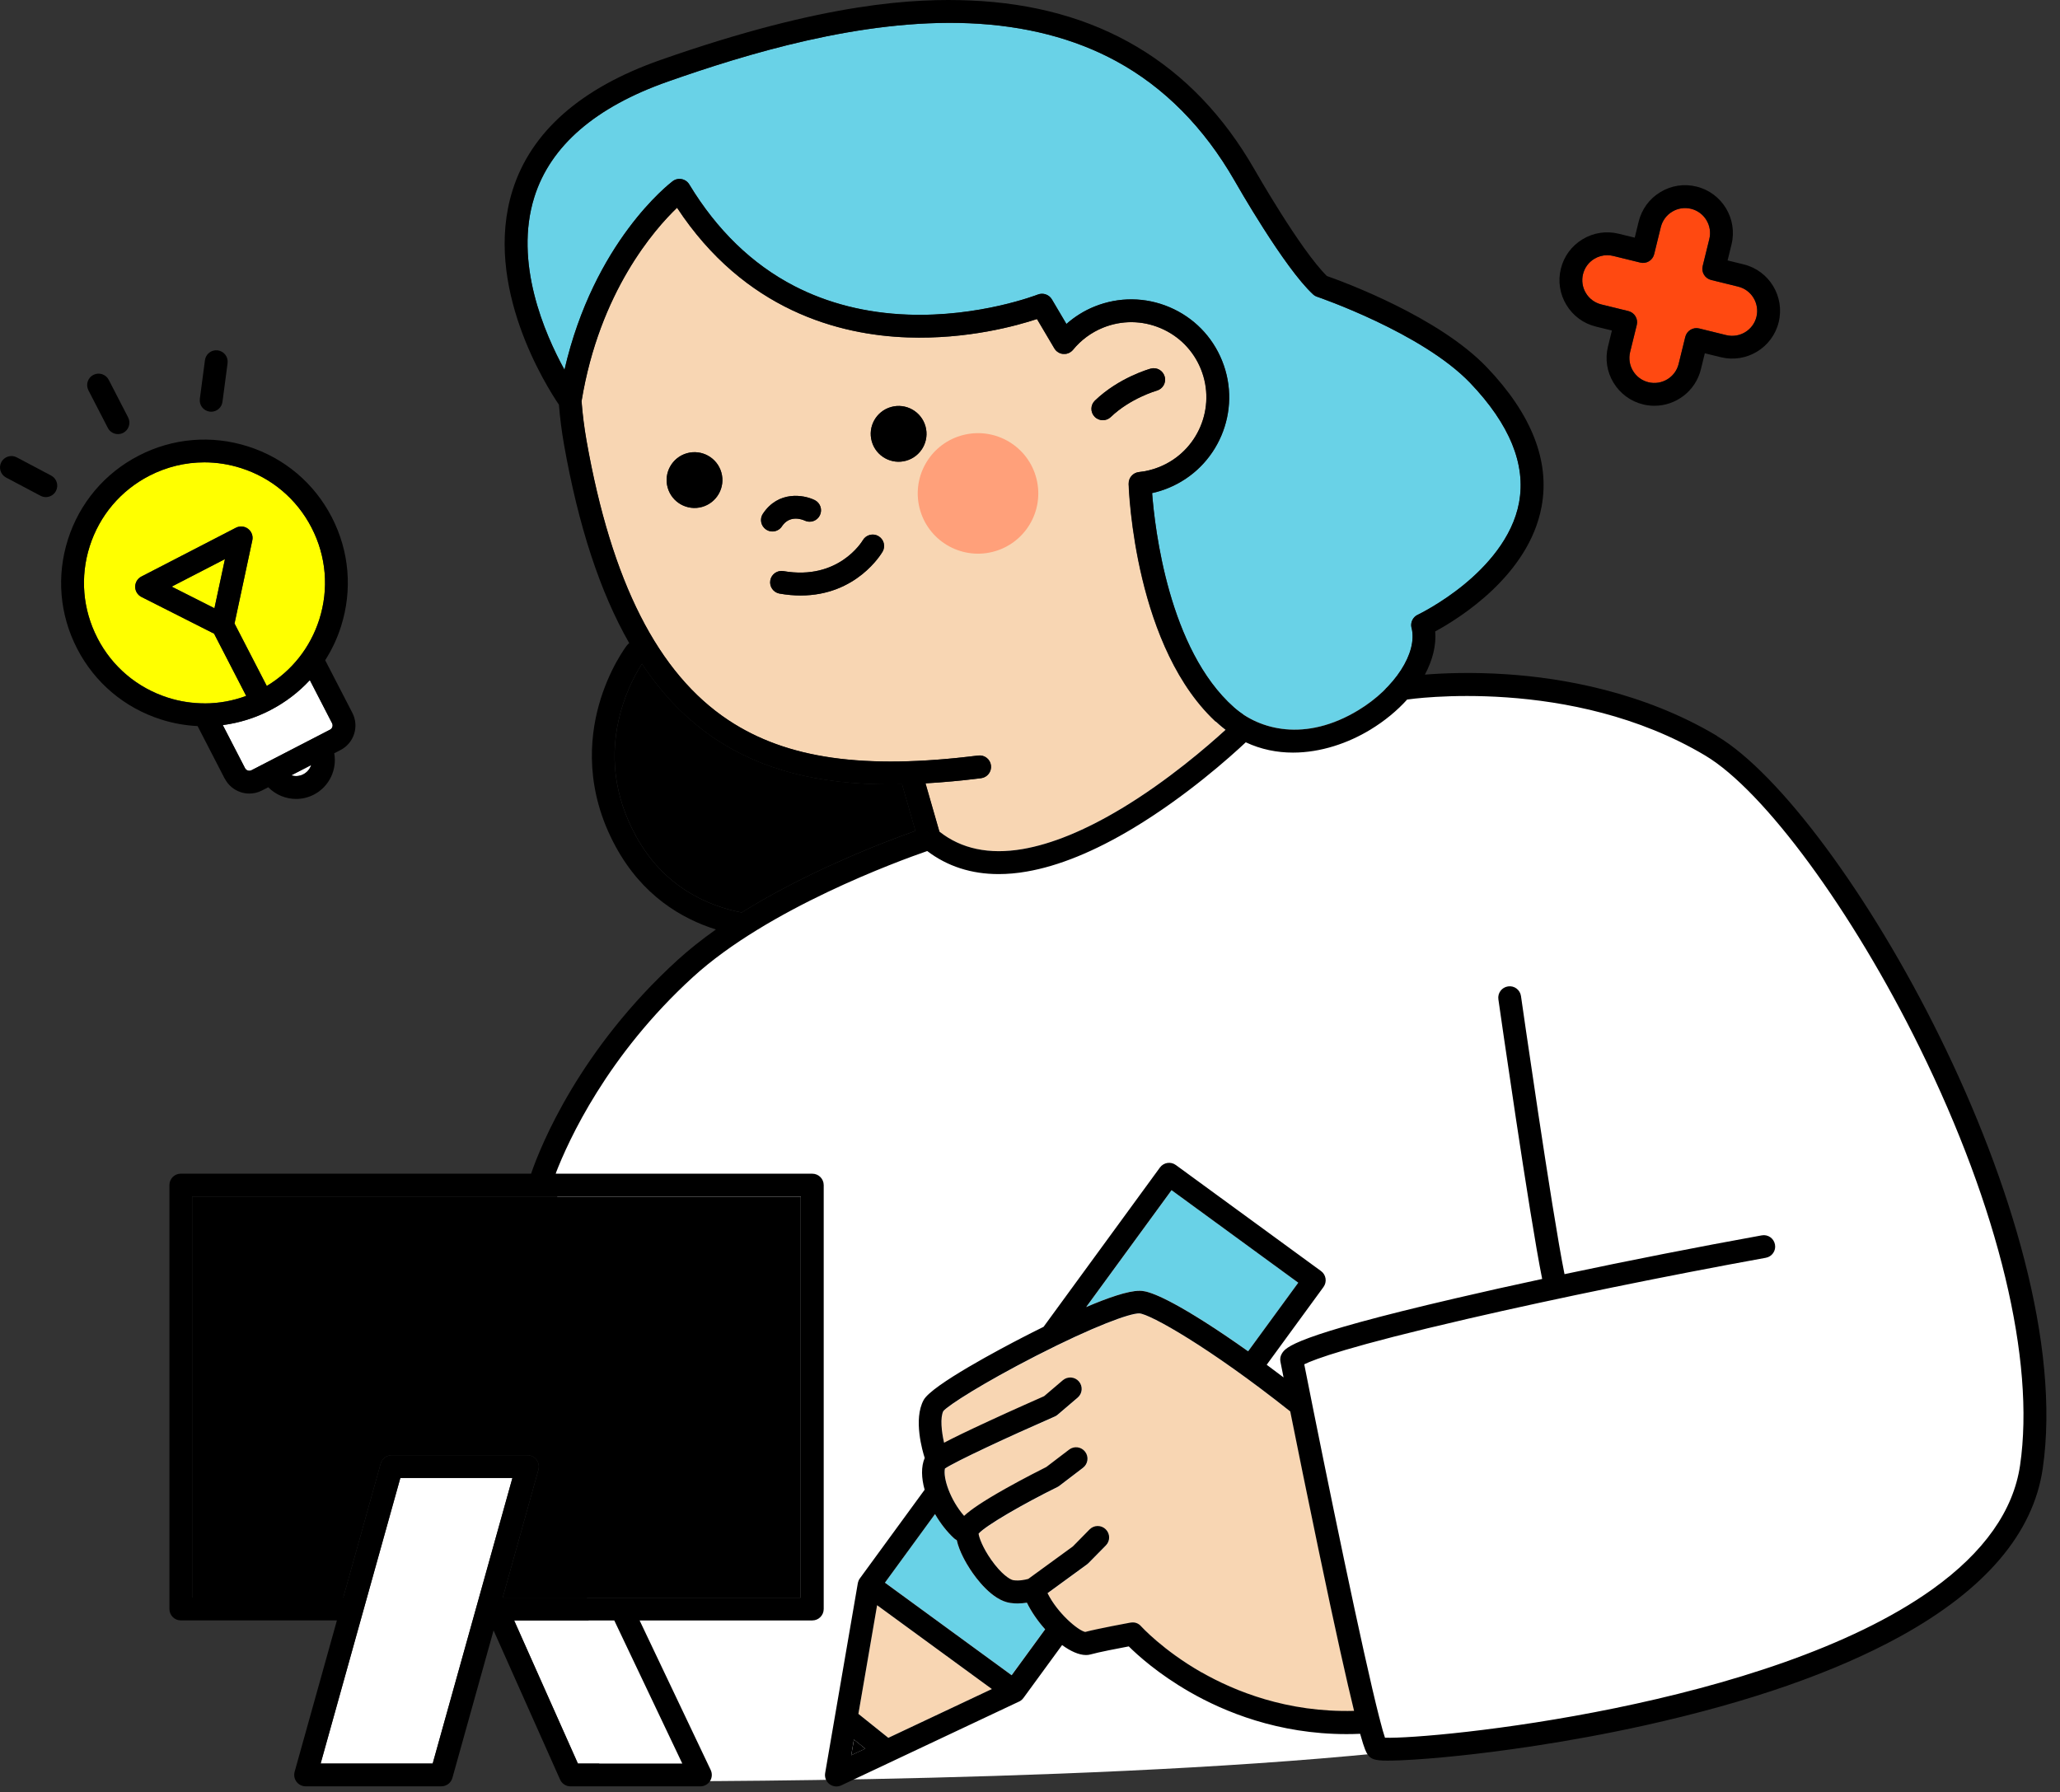 <svg width="100" height="87" viewBox="0 0 100 87" fill="none" xmlns="http://www.w3.org/2000/svg">
<rect x="0" y="0" width="100" height="87" fill="#333333" stroke="none"/>
<path d="M45.602 40.374C45.602 40.374 28.894 45.542 26.967 56.98L29.152 86.476C29.152 86.476 51.619 86.654 67.054 85.105C70.827 84.727 92.021 82.147 97.445 73.783C101.736 67.168 94.048 51.436 94.048 51.436C94.048 51.436 87.791 35.525 76.528 33.737C63.317 31.641 52.214 37.669 52.214 37.669L45.602 40.374Z" fill="white"/>
<path d="M24.958 78.671L28.053 85.618H33.121L29.819 78.671H24.958Z" fill="white"/>
<path d="M19.435 71.756L15.566 85.618H21.004L24.875 71.756H19.435Z" fill="white"/>
<path d="M62.639 68.532C58.708 65.411 55.825 63.799 55.314 63.773C54.862 63.76 53.099 64.398 50.287 65.839C47.713 67.157 46.043 68.23 45.799 68.515C45.641 68.834 45.71 69.508 45.836 70.051C46.288 69.812 46.97 69.48 48.02 68.995C49.203 68.448 50.385 67.926 50.691 67.791L51.602 67.016C51.834 66.818 52.184 66.844 52.384 67.079C52.581 67.311 52.555 67.661 52.321 67.861L51.347 68.691C51.306 68.726 51.261 68.756 51.211 68.778C48.932 69.775 46.403 70.952 45.877 71.304C45.778 71.758 46.125 72.825 46.807 73.603C47.12 73.311 47.702 72.905 48.828 72.273C49.723 71.769 50.585 71.337 50.798 71.23L51.906 70.385C52.149 70.201 52.497 70.246 52.684 70.49C52.868 70.733 52.823 71.081 52.579 71.267L51.43 72.145C51.402 72.167 51.371 72.186 51.339 72.201C49.725 72.999 47.856 74.072 47.511 74.465C47.531 74.647 47.711 75.145 48.122 75.731C48.602 76.416 49.03 76.703 49.201 76.727C49.497 76.768 49.797 76.698 49.925 76.661L52.086 75.086L52.899 74.261C53.114 74.044 53.463 74.041 53.683 74.254C53.9 74.469 53.902 74.819 53.689 75.039L52.844 75.897C52.823 75.918 52.801 75.938 52.777 75.955L50.859 77.354C51.345 78.341 52.351 79.175 52.688 79.238C53.292 79.077 54.821 78.795 54.886 78.784C54.891 78.784 54.895 78.784 54.897 78.784C54.908 78.784 54.917 78.782 54.928 78.779C54.936 78.779 54.945 78.779 54.954 78.777C54.962 78.777 54.973 78.777 54.982 78.777C54.991 78.777 54.999 78.777 55.01 78.777C55.019 78.777 55.028 78.777 55.036 78.777C55.045 78.777 55.054 78.777 55.065 78.779C55.073 78.779 55.082 78.782 55.09 78.784C55.099 78.784 55.108 78.786 55.117 78.788C55.127 78.79 55.136 78.792 55.145 78.797C55.151 78.797 55.158 78.801 55.167 78.803C55.177 78.808 55.188 78.812 55.199 78.816C55.206 78.819 55.21 78.821 55.217 78.823C55.227 78.827 55.238 78.834 55.249 78.84C55.254 78.842 55.258 78.845 55.264 78.849C55.275 78.855 55.284 78.862 55.295 78.868C55.299 78.873 55.306 78.875 55.31 78.879C55.319 78.886 55.327 78.892 55.336 78.899C55.343 78.903 55.349 78.907 55.353 78.914C55.36 78.921 55.366 78.927 55.373 78.934C55.38 78.94 55.386 78.947 55.392 78.955C55.395 78.957 55.399 78.96 55.401 78.964C55.412 78.975 56.459 80.131 58.338 81.204C59.95 82.125 62.507 83.165 65.744 83.079C65.401 81.68 64.864 79.301 64.01 75.21C63.493 72.736 62.996 70.277 62.646 68.541L62.639 68.532Z" fill="#F8D6B3"/>
<path d="M43.24 38.08C39.691 38.08 36.984 37.368 34.751 35.888C33.382 34.98 32.189 33.766 31.164 32.228C30.921 32.604 30.436 33.44 30.128 34.574C29.567 36.631 29.815 38.651 30.866 40.578C32.228 43.077 34.377 43.985 36.004 44.3C37.321 43.478 38.839 42.677 40.551 41.904C42.269 41.128 43.712 40.594 44.439 40.337L43.79 38.072C43.605 38.076 43.421 38.078 43.24 38.078V38.08Z" fill="black"/>
<path d="M73.743 24.396C74.084 22.554 73.288 20.606 71.379 18.603C69.046 16.157 63.989 14.425 63.939 14.408C63.865 14.384 63.797 14.343 63.741 14.291C62.335 12.992 60.024 8.934 59.926 8.762C58.445 6.186 56.513 4.235 54.185 2.968C52.149 1.86 49.749 1.243 47.048 1.13C41.791 0.909 36.187 2.638 32.428 3.959C28.907 5.195 26.724 7.081 25.942 9.566C24.94 12.742 26.433 16.192 27.404 17.953C28.833 11.749 32.489 8.925 32.654 8.799C32.78 8.703 32.939 8.666 33.093 8.697C33.247 8.727 33.382 8.821 33.462 8.955C34.801 11.171 36.515 12.831 38.557 13.887C40.192 14.734 42.045 15.201 44.066 15.275C47.548 15.405 50.353 14.312 50.381 14.302C50.635 14.202 50.924 14.302 51.063 14.534L51.769 15.729C52.171 15.375 52.631 15.086 53.131 14.884C54.309 14.408 55.601 14.419 56.772 14.914C57.941 15.409 58.849 16.333 59.325 17.51C60.309 19.941 59.129 22.719 56.698 23.701C56.448 23.803 56.19 23.882 55.929 23.94C56.062 25.663 56.735 31.531 59.898 34.339C61.13 35.434 63.365 36.045 65.944 34.481C67.716 33.405 68.826 31.687 68.525 30.483C68.459 30.227 68.585 29.96 68.826 29.847C68.837 29.843 69.932 29.319 71.088 28.37C72.122 27.52 73.423 26.141 73.747 24.396H73.743Z" fill="#69D2E7"/>
<path d="M41.67 83.207L43.121 84.369L48.148 82.001L42.575 77.932L41.67 83.207Z" fill="#F8D6B3"/>
<path d="M54.786 23.488C54.778 23.197 54.995 22.95 55.284 22.919C55.623 22.884 55.957 22.8 56.279 22.671C58.143 21.918 59.046 19.787 58.293 17.923C57.928 17.019 57.233 16.313 56.335 15.933C55.438 15.553 54.447 15.544 53.544 15.909C52.975 16.139 52.471 16.508 52.086 16.982C52.084 16.984 52.082 16.988 52.078 16.991C52.071 16.999 52.062 17.008 52.056 17.015C52.049 17.021 52.045 17.026 52.038 17.032C52.032 17.038 52.025 17.045 52.017 17.052C52.01 17.058 52.001 17.065 51.993 17.071C51.986 17.075 51.98 17.08 51.973 17.084C51.965 17.091 51.954 17.097 51.945 17.104C51.943 17.104 51.938 17.108 51.936 17.11C51.934 17.11 51.93 17.112 51.928 17.114C51.917 17.121 51.908 17.125 51.897 17.13C51.891 17.134 51.882 17.136 51.875 17.141C51.867 17.145 51.858 17.147 51.849 17.151C51.841 17.156 51.832 17.158 51.821 17.16C51.815 17.162 51.808 17.165 51.802 17.167C51.791 17.169 51.78 17.173 51.769 17.175C51.763 17.175 51.758 17.175 51.752 17.177C51.739 17.18 51.728 17.182 51.715 17.184C51.71 17.184 51.704 17.184 51.7 17.184C51.687 17.184 51.676 17.184 51.663 17.184C51.656 17.184 51.65 17.184 51.643 17.184C51.632 17.184 51.621 17.184 51.608 17.184C51.602 17.184 51.593 17.184 51.587 17.182C51.576 17.182 51.567 17.18 51.556 17.177C51.547 17.177 51.539 17.173 51.53 17.173C51.521 17.173 51.513 17.169 51.504 17.167C51.495 17.165 51.487 17.162 51.478 17.158C51.469 17.156 51.461 17.151 51.452 17.149C51.443 17.147 51.437 17.143 51.428 17.138C51.419 17.134 51.411 17.13 51.402 17.125C51.395 17.121 51.389 17.119 51.382 17.114C51.374 17.11 51.363 17.104 51.354 17.097C51.348 17.093 51.343 17.091 51.339 17.086C51.328 17.08 51.319 17.071 51.309 17.065C51.306 17.065 51.304 17.06 51.302 17.06C51.3 17.06 51.298 17.056 51.295 17.054C51.287 17.045 51.278 17.038 51.269 17.03C51.265 17.026 51.258 17.019 51.254 17.015C51.248 17.008 51.241 16.999 51.235 16.993C51.228 16.986 51.222 16.978 51.217 16.971C51.213 16.965 51.206 16.958 51.202 16.952C51.196 16.943 51.189 16.934 51.185 16.923C51.185 16.921 51.18 16.917 51.178 16.915L50.335 15.49C49.371 15.809 46.966 16.482 44.059 16.382C40.729 16.267 36.139 15.064 32.863 10.087C31.783 11.121 29.098 14.16 28.227 19.48C28.275 20.115 28.355 20.755 28.466 21.385C29.68 28.257 31.935 32.699 35.357 34.965C38.194 36.844 41.935 37.374 47.483 36.681C47.787 36.642 48.063 36.859 48.102 37.163C48.139 37.467 47.924 37.743 47.62 37.782C46.673 37.9 45.775 37.982 44.924 38.032L45.597 40.376C46.657 41.215 48.013 41.499 49.631 41.224C51.046 40.982 52.66 40.322 54.426 39.26C56.681 37.904 58.612 36.231 59.481 35.436C59.37 35.352 59.259 35.263 59.153 35.167C55.08 31.552 54.793 23.816 54.782 23.49L54.786 23.488ZM34.082 24.611C33.362 24.813 32.613 24.394 32.411 23.675C32.209 22.956 32.628 22.207 33.347 22.005C34.066 21.802 34.816 22.222 35.018 22.941C35.22 23.66 34.801 24.409 34.082 24.611ZM37.034 24.939C37.783 23.814 39.004 24.014 39.543 24.275C39.819 24.407 39.934 24.739 39.799 25.015C39.667 25.289 39.339 25.404 39.063 25.274C38.943 25.22 38.337 24.979 37.955 25.552C37.849 25.713 37.672 25.8 37.492 25.8C37.386 25.8 37.279 25.769 37.186 25.706C36.932 25.537 36.862 25.194 37.032 24.937L37.034 24.939ZM42.845 26.782C42.788 26.877 41.585 28.91 38.867 28.91C38.548 28.91 38.207 28.882 37.846 28.819C37.544 28.767 37.342 28.48 37.394 28.178C37.447 27.876 37.733 27.674 38.035 27.727C40.694 28.187 41.839 26.306 41.887 26.225C42.041 25.963 42.38 25.873 42.645 26.028C42.908 26.182 42.999 26.517 42.847 26.782H42.845ZM43.99 22.367C43.271 22.569 42.521 22.15 42.319 21.431C42.117 20.712 42.536 19.962 43.255 19.761C43.974 19.558 44.724 19.978 44.926 20.697C45.128 21.416 44.709 22.165 43.99 22.367ZM53.92 20.247C53.813 20.349 53.674 20.401 53.535 20.401C53.39 20.401 53.244 20.345 53.135 20.232C52.922 20.01 52.931 19.66 53.151 19.448C54.313 18.333 55.794 17.914 55.855 17.897C56.151 17.814 56.455 17.988 56.537 18.283C56.618 18.579 56.446 18.883 56.151 18.965C56.129 18.972 54.867 19.335 53.917 20.247H53.92Z" fill="#F8D6B3"/>
<path d="M41.322 85.216L42.004 84.897L41.455 84.456L41.322 85.216Z" fill="black"/>
<path d="M55.351 62.665C55.545 62.672 56.133 62.691 58.449 64.155C59.118 64.579 59.844 65.07 60.593 65.602L63.026 62.272L56.876 57.779L52.733 63.451C53.783 63.004 54.765 62.663 55.312 62.663C55.325 62.663 55.338 62.663 55.353 62.663L55.351 62.665Z" fill="#69D2E7"/>
<path d="M49.39 77.843C49.277 77.843 49.16 77.837 49.043 77.819C48.161 77.693 47.383 76.633 47.09 76.181C46.907 75.901 46.562 75.319 46.442 74.769C46.397 74.748 46.353 74.719 46.312 74.682C45.967 74.365 45.647 73.952 45.387 73.505L42.956 76.835L49.106 81.328L50.731 79.101C50.377 78.703 50.064 78.251 49.844 77.806C49.707 77.828 49.553 77.843 49.388 77.843H49.39Z" fill="#69D2E7"/>
<path d="M9.332 77.563H16.663L18.48 71.055C18.547 70.816 18.764 70.65 19.014 70.65H25.603C25.777 70.65 25.939 70.731 26.044 70.87C26.148 71.009 26.183 71.187 26.137 71.354L24.404 77.565H38.874V58.092H9.332V77.565V77.563Z" fill="black"/>
<path d="M44.637 24.661C45.028 26.23 46.614 27.183 48.182 26.794C49.751 26.403 50.705 24.818 50.316 23.249C49.925 21.681 48.339 20.727 46.77 21.116C45.202 21.507 44.248 23.093 44.637 24.661Z" fill="#FFA07A"/>
<path d="M56.539 18.283C56.457 17.988 56.153 17.814 55.857 17.897C55.794 17.914 54.315 18.331 53.153 19.448C52.931 19.661 52.925 20.011 53.138 20.232C53.246 20.345 53.392 20.401 53.537 20.401C53.674 20.401 53.813 20.349 53.922 20.247C54.873 19.335 56.133 18.972 56.155 18.966C56.45 18.883 56.622 18.579 56.542 18.283H56.539Z" fill="black"/>
<path d="M37.957 25.554C38.339 24.981 38.946 25.22 39.065 25.276C39.339 25.407 39.669 25.291 39.801 25.018C39.934 24.742 39.821 24.412 39.545 24.277C39.004 24.014 37.783 23.817 37.036 24.942C36.867 25.196 36.936 25.541 37.19 25.711C37.284 25.774 37.392 25.804 37.496 25.804C37.675 25.804 37.851 25.717 37.959 25.556L37.957 25.554Z" fill="black"/>
<path d="M42.643 26.028C42.38 25.874 42.041 25.963 41.885 26.226C41.837 26.306 40.692 28.187 38.033 27.727C37.731 27.674 37.444 27.877 37.392 28.178C37.34 28.48 37.542 28.767 37.844 28.819C38.207 28.882 38.546 28.911 38.865 28.911C41.583 28.911 42.788 26.879 42.843 26.782C42.995 26.517 42.904 26.182 42.641 26.028H42.643Z" fill="black"/>
<path d="M43.255 19.759C42.536 19.961 42.115 20.71 42.319 21.429C42.521 22.148 43.271 22.57 43.99 22.365C44.709 22.163 45.13 21.414 44.926 20.695C44.724 19.976 43.974 19.554 43.255 19.759Z" fill="black"/>
<path d="M33.347 22.003C32.628 22.205 32.207 22.954 32.411 23.673C32.613 24.392 33.362 24.814 34.082 24.61C34.801 24.407 35.222 23.658 35.018 22.939C34.816 22.22 34.066 21.801 33.347 22.003Z" fill="black"/>
<path d="M83.347 35.725C79.749 33.579 75.815 32.914 73.147 32.736C71.448 32.621 70.049 32.682 69.17 32.752C69.545 32.05 69.726 31.329 69.671 30.655C70.821 30.032 74.212 27.938 74.833 24.603C75.246 22.389 74.353 20.113 72.183 17.838C69.839 15.381 65.229 13.687 64.412 13.4C63.12 12.129 60.915 8.254 60.889 8.212C57.915 3.036 53.274 0.281 47.096 0.023C44.487 -0.086 40.09 0.094 32.061 2.912C28.192 4.27 25.779 6.396 24.884 9.229C23.419 13.871 26.543 18.781 27.132 19.648C27.184 20.291 27.265 20.938 27.378 21.577C28.079 25.541 29.126 28.741 30.545 31.224C30.504 31.255 30.467 31.29 30.434 31.331C30.399 31.376 29.556 32.482 29.07 34.233C28.618 35.856 28.394 38.363 29.891 41.109C31.181 43.477 33.082 44.6 34.753 45.125C34.062 45.614 33.441 46.109 32.891 46.609C28.127 50.956 26.257 55.6 25.781 56.98H8.778C8.471 56.98 8.224 57.228 8.224 57.534V78.115C8.224 78.421 8.471 78.669 8.778 78.669H16.355L14.302 86.02C14.257 86.188 14.289 86.366 14.396 86.505C14.502 86.644 14.663 86.724 14.836 86.724H21.425C21.673 86.724 21.892 86.559 21.96 86.32L23.96 79.156L27.189 86.398C27.278 86.598 27.475 86.726 27.695 86.726H33.999C34.19 86.726 34.366 86.628 34.468 86.468C34.57 86.307 34.581 86.105 34.501 85.933L31.049 78.671H39.432C39.738 78.671 39.986 78.423 39.986 78.117V57.536C39.986 57.23 39.738 56.982 39.432 56.982H26.971C27.593 55.364 29.472 51.238 33.645 47.43C37.284 44.111 43.609 41.802 45.011 41.317C45.99 42.06 47.151 42.436 48.478 42.436C48.912 42.436 49.364 42.397 49.836 42.314C51.389 42.047 53.133 41.337 55.021 40.201C57.606 38.643 59.724 36.742 60.474 36.038C61.221 36.388 61.999 36.538 62.768 36.538C64.125 36.538 65.455 36.073 66.517 35.428C67.219 35.002 67.823 34.5 68.311 33.959C68.318 33.959 68.322 33.959 68.329 33.959C68.407 33.949 76.258 32.791 82.779 36.681C85.638 38.387 89.916 44.213 93.183 50.852C97.026 58.659 98.805 66.052 98.062 71.137C97.741 73.34 96.309 75.365 93.809 77.155C85.827 82.868 69.548 84.441 67.232 84.365C67.167 84.176 67.084 83.885 66.989 83.511C66.982 83.47 66.973 83.431 66.958 83.392C66.159 80.272 64.434 71.9 63.313 66.236C63.806 65.991 65.501 65.354 71.257 64.025C75.543 63.034 80.95 61.929 85.719 61.064C86.021 61.01 86.221 60.721 86.164 60.421C86.11 60.119 85.821 59.919 85.521 59.976C82.423 60.536 79.084 61.194 75.947 61.859C75.326 58.781 73.849 48.466 73.834 48.358C73.79 48.054 73.51 47.843 73.206 47.889C72.904 47.932 72.693 48.212 72.737 48.516C72.8 48.955 74.236 58.994 74.863 62.092C73.395 62.407 71.985 62.721 70.682 63.026C62.761 64.868 62.416 65.415 62.231 65.709C62.155 65.828 62.129 65.971 62.157 66.11C62.157 66.121 62.214 66.397 62.309 66.873C62.036 66.664 61.762 66.458 61.49 66.258L64.247 62.483C64.334 62.363 64.369 62.215 64.347 62.07C64.325 61.924 64.245 61.794 64.125 61.707L57.08 56.561C56.833 56.38 56.487 56.435 56.307 56.682L50.659 64.416C50.292 64.596 49.949 64.772 49.647 64.927C48.619 65.457 45.232 67.244 44.837 67.97C44.326 68.906 44.787 70.466 44.885 70.77C44.885 70.775 44.887 70.777 44.889 70.781C44.707 71.205 44.726 71.754 44.885 72.326L41.739 76.633C41.739 76.633 41.733 76.642 41.73 76.646C41.724 76.655 41.72 76.662 41.715 76.67C41.711 76.677 41.706 76.686 41.702 76.692C41.698 76.701 41.694 76.709 41.689 76.718C41.685 76.727 41.681 76.736 41.678 76.744C41.676 76.753 41.672 76.759 41.67 76.768C41.665 76.779 41.663 76.788 41.659 76.799C41.659 76.805 41.654 76.811 41.652 76.82C41.65 76.831 41.648 76.842 41.644 76.855C41.644 76.859 41.644 76.864 41.641 76.868L40.056 86.083C40.021 86.287 40.101 86.494 40.266 86.618C40.364 86.691 40.483 86.731 40.601 86.731C40.681 86.731 40.762 86.713 40.838 86.678L49.468 82.61C49.468 82.61 49.468 82.61 49.471 82.61C49.479 82.605 49.49 82.599 49.499 82.594C49.505 82.59 49.514 82.588 49.521 82.584C49.525 82.581 49.529 82.577 49.534 82.575C49.592 82.538 49.642 82.49 49.681 82.436L51.558 79.866C51.965 80.163 52.373 80.35 52.718 80.35C52.797 80.35 52.873 80.342 52.944 80.32C53.331 80.211 54.306 80.022 54.795 79.931C55.214 80.348 56.22 81.263 57.747 82.14C59.424 83.105 62.046 84.189 65.364 84.189C65.581 84.189 65.802 84.184 66.026 84.174C66.243 84.956 66.328 85.084 66.387 85.173C66.537 85.399 66.724 85.477 67.356 85.477C67.532 85.477 67.74 85.471 67.992 85.462C68.757 85.431 69.78 85.349 70.873 85.234C72.558 85.056 75.969 84.626 79.875 83.759C84.915 82.64 89.073 81.191 92.236 79.451C96.374 77.174 98.705 74.433 99.161 71.302C100.91 59.331 89.423 39.358 83.349 35.734L83.347 35.725ZM21.004 85.618H15.564L19.433 71.756H24.873L21.004 85.618ZM33.121 85.618H28.053L24.958 78.671H29.819L33.121 85.618ZM38.874 58.09V77.563H24.404L26.137 71.352C26.183 71.185 26.15 71.007 26.044 70.868C25.937 70.729 25.777 70.648 25.603 70.648H19.014C18.766 70.648 18.547 70.814 18.48 71.053L16.663 77.561H9.332V58.088H38.876L38.874 58.09ZM40.549 41.906C38.837 42.679 37.318 43.481 36.002 44.302C34.375 43.987 32.228 43.079 30.864 40.581C29.813 38.654 29.563 36.633 30.126 34.576C30.434 33.442 30.919 32.606 31.162 32.23C32.185 33.768 33.378 34.983 34.748 35.891C36.982 37.37 39.688 38.083 43.238 38.083C43.418 38.083 43.601 38.08 43.788 38.076L44.437 40.342C43.709 40.598 42.265 41.133 40.549 41.908V41.906ZM54.432 39.258C52.666 40.32 51.052 40.98 49.638 41.222C48.019 41.498 46.664 41.213 45.604 40.374L44.93 38.03C45.784 37.983 46.679 37.9 47.626 37.781C47.93 37.744 48.145 37.466 48.108 37.161C48.072 36.857 47.794 36.642 47.489 36.679C41.941 37.372 38.2 36.842 35.363 34.963C31.942 32.695 29.687 28.255 28.473 21.384C28.362 20.753 28.281 20.113 28.233 19.478C29.105 14.158 31.79 11.117 32.869 10.085C36.145 15.062 40.736 16.265 44.066 16.381C46.97 16.483 49.377 15.809 50.342 15.488L51.185 16.913C51.185 16.913 51.189 16.919 51.191 16.922C51.198 16.93 51.204 16.941 51.209 16.95C51.213 16.956 51.217 16.963 51.224 16.969C51.23 16.976 51.235 16.985 51.241 16.991C51.248 17 51.254 17.006 51.261 17.013C51.265 17.017 51.272 17.024 51.276 17.028C51.285 17.037 51.293 17.045 51.302 17.052C51.304 17.052 51.306 17.056 51.308 17.058C51.311 17.058 51.313 17.063 51.315 17.063C51.326 17.071 51.334 17.078 51.345 17.084C51.35 17.089 51.356 17.091 51.361 17.095C51.369 17.102 51.38 17.106 51.389 17.113C51.395 17.117 51.402 17.119 51.408 17.123C51.417 17.128 51.426 17.132 51.434 17.137C51.443 17.141 51.45 17.143 51.458 17.147C51.467 17.15 51.476 17.154 51.484 17.156C51.493 17.158 51.502 17.163 51.51 17.165C51.519 17.167 51.528 17.169 51.536 17.171C51.545 17.171 51.554 17.176 51.563 17.176C51.573 17.176 51.582 17.178 51.593 17.18C51.599 17.18 51.608 17.18 51.615 17.182C51.626 17.182 51.636 17.182 51.65 17.182C51.656 17.182 51.663 17.182 51.669 17.182C51.682 17.182 51.693 17.182 51.706 17.182C51.71 17.182 51.717 17.182 51.721 17.182C51.734 17.182 51.745 17.178 51.758 17.176C51.765 17.176 51.769 17.176 51.776 17.174C51.786 17.171 51.797 17.169 51.808 17.165C51.815 17.165 51.821 17.16 51.828 17.158C51.836 17.156 51.845 17.152 51.856 17.15C51.864 17.145 51.873 17.143 51.882 17.139C51.888 17.137 51.897 17.132 51.904 17.128C51.914 17.123 51.923 17.117 51.934 17.113C51.936 17.113 51.941 17.11 51.943 17.108C51.945 17.108 51.949 17.104 51.951 17.102C51.96 17.095 51.971 17.089 51.98 17.082C51.986 17.078 51.993 17.073 51.999 17.069C52.008 17.063 52.014 17.056 52.023 17.05C52.03 17.043 52.038 17.037 52.045 17.03C52.051 17.024 52.056 17.019 52.062 17.013C52.071 17.004 52.077 16.997 52.084 16.989C52.086 16.987 52.088 16.982 52.093 16.98C52.477 16.509 52.981 16.137 53.55 15.907C54.454 15.542 55.445 15.551 56.342 15.931C57.239 16.311 57.934 17.019 58.299 17.921C59.053 19.785 58.149 21.916 56.285 22.669C55.966 22.8 55.631 22.882 55.29 22.917C55.001 22.948 54.784 23.195 54.793 23.486C54.804 23.814 55.09 31.548 59.164 35.163C59.272 35.258 59.381 35.347 59.492 35.432C58.623 36.227 56.691 37.9 54.437 39.256L54.432 39.258ZM68.522 30.481C68.824 31.685 67.714 33.403 65.942 34.478C63.363 36.043 61.127 35.43 59.896 34.337C56.731 31.529 56.057 25.661 55.927 23.938C56.19 23.882 56.446 23.801 56.696 23.699C59.127 22.715 60.306 19.939 59.322 17.508C58.846 16.331 57.941 15.409 56.77 14.912C55.601 14.417 54.309 14.406 53.129 14.882C52.629 15.084 52.169 15.373 51.767 15.727L51.061 14.532C50.922 14.297 50.633 14.2 50.379 14.299C50.35 14.31 47.548 15.403 44.064 15.273C42.043 15.197 40.19 14.729 38.554 13.884C36.515 12.829 34.801 11.169 33.46 8.953C33.38 8.819 33.245 8.725 33.091 8.695C32.937 8.664 32.778 8.701 32.652 8.797C32.487 8.923 28.831 11.747 27.401 17.951C26.433 16.189 24.94 12.738 25.939 9.564C26.721 7.081 28.905 5.193 32.426 3.957C36.184 2.638 41.791 0.909 47.046 1.128C49.746 1.241 52.147 1.86 54.182 2.966C56.511 4.233 58.443 6.183 59.924 8.76C60.022 8.931 62.333 12.992 63.739 14.289C63.795 14.341 63.862 14.382 63.936 14.406C63.986 14.423 69.044 16.155 71.377 18.601C73.286 20.602 74.081 22.552 73.74 24.394C73.417 26.139 72.115 27.518 71.081 28.368C69.926 29.317 68.831 29.84 68.82 29.845C68.581 29.958 68.455 30.225 68.518 30.481H68.522ZM56.872 57.782L63.022 62.274L60.589 65.604C59.839 65.072 59.116 64.581 58.445 64.157C56.129 62.691 55.54 62.672 55.347 62.667C55.334 62.667 55.321 62.667 55.306 62.667C54.756 62.667 53.776 63.008 52.727 63.456L56.87 57.784L56.872 57.782ZM41.322 85.216L41.452 84.454L42.002 84.895L41.32 85.216H41.322ZM43.121 84.369L41.67 83.207L42.578 77.932L48.148 82.001L43.121 84.371V84.369ZM49.108 81.33L42.958 76.838L45.389 73.507C45.649 73.957 45.969 74.368 46.314 74.685C46.353 74.722 46.397 74.748 46.444 74.772C46.564 75.321 46.907 75.901 47.092 76.184C47.385 76.633 48.163 77.696 49.045 77.822C49.164 77.839 49.282 77.846 49.392 77.846C49.557 77.846 49.712 77.83 49.849 77.809C50.068 78.256 50.381 78.708 50.735 79.103L49.11 81.33H49.108ZM58.332 81.195C56.453 80.122 55.406 78.966 55.395 78.956C55.392 78.954 55.39 78.951 55.386 78.947C55.379 78.94 55.373 78.934 55.366 78.925C55.36 78.919 55.353 78.912 55.347 78.906C55.34 78.901 55.336 78.895 55.33 78.891C55.321 78.884 55.312 78.877 55.303 78.871C55.299 78.867 55.292 78.864 55.288 78.86C55.277 78.853 55.269 78.847 55.258 78.841C55.253 78.838 55.249 78.836 55.243 78.832C55.232 78.825 55.221 78.821 55.21 78.814C55.203 78.812 55.199 78.81 55.193 78.808C55.182 78.804 55.171 78.799 55.16 78.795C55.154 78.793 55.147 78.79 55.138 78.788C55.13 78.786 55.119 78.782 55.11 78.78C55.101 78.78 55.093 78.775 55.084 78.775C55.075 78.775 55.067 78.771 55.058 78.771C55.049 78.771 55.041 78.771 55.03 78.769C55.021 78.769 55.012 78.769 55.004 78.769C54.995 78.769 54.986 78.769 54.975 78.769C54.967 78.769 54.956 78.769 54.947 78.769C54.938 78.769 54.93 78.769 54.921 78.771C54.91 78.771 54.901 78.773 54.891 78.775C54.886 78.775 54.882 78.775 54.88 78.775C54.812 78.788 53.283 79.069 52.681 79.229C52.345 79.166 51.341 78.332 50.852 77.346L52.77 75.947C52.794 75.93 52.818 75.91 52.838 75.888L53.683 75.03C53.898 74.813 53.896 74.461 53.676 74.246C53.459 74.031 53.107 74.033 52.892 74.252L52.08 75.078L49.918 76.653C49.79 76.69 49.488 76.759 49.195 76.718C49.025 76.694 48.597 76.41 48.115 75.723C47.705 75.139 47.524 74.639 47.505 74.457C47.848 74.061 49.718 72.988 51.332 72.193C51.365 72.178 51.395 72.158 51.423 72.137L52.573 71.259C52.816 71.074 52.864 70.725 52.677 70.481C52.492 70.238 52.143 70.19 51.899 70.377L50.791 71.222C50.578 71.328 49.716 71.763 48.821 72.265C47.696 72.897 47.111 73.305 46.801 73.594C46.121 72.814 45.771 71.75 45.871 71.296C46.397 70.944 48.925 69.766 51.204 68.769C51.254 68.748 51.3 68.719 51.341 68.683L52.314 67.853C52.547 67.655 52.575 67.305 52.377 67.071C52.179 66.838 51.83 66.81 51.595 67.008L50.685 67.783C50.381 67.918 49.197 68.439 48.013 68.987C46.966 69.471 46.282 69.803 45.83 70.042C45.704 69.499 45.634 68.826 45.793 68.507C46.036 68.222 47.709 67.149 50.281 65.83C53.092 64.39 54.856 63.751 55.308 63.764C55.818 63.79 58.701 65.402 62.633 68.524C62.981 70.26 63.48 72.719 63.997 75.193C64.851 79.284 65.388 81.662 65.731 83.061C62.494 83.148 59.937 82.108 58.325 81.187L58.332 81.195Z" fill="black"/>
<path d="M77.733 14.78L79.05 15.103C79.193 15.138 79.315 15.229 79.391 15.355C79.467 15.481 79.491 15.631 79.456 15.774L79.132 17.091C79.054 17.406 79.104 17.732 79.273 18.008C79.441 18.286 79.708 18.479 80.021 18.557C80.67 18.716 81.328 18.318 81.487 17.669L81.811 16.352C81.845 16.209 81.937 16.087 82.063 16.011C82.189 15.935 82.338 15.911 82.482 15.946L83.798 16.27C84.446 16.428 85.106 16.031 85.265 15.381C85.423 14.732 85.026 14.073 84.376 13.915L83.06 13.591C82.916 13.556 82.795 13.465 82.719 13.339C82.643 13.213 82.619 13.063 82.653 12.92L82.977 11.604C83.136 10.954 82.738 10.296 82.089 10.137C81.774 10.059 81.448 10.109 81.172 10.278C80.894 10.446 80.701 10.713 80.622 11.026L80.299 12.342C80.225 12.64 79.925 12.822 79.627 12.748L78.311 12.425C78.213 12.401 78.115 12.39 78.02 12.39C77.8 12.39 77.585 12.448 77.394 12.566C77.116 12.733 76.923 13 76.845 13.313C76.766 13.628 76.816 13.954 76.986 14.23C77.153 14.508 77.42 14.701 77.733 14.78Z" fill="#FF4911"/>
<path d="M77.468 15.855L78.248 16.046L78.057 16.826C77.909 17.428 78.005 18.051 78.326 18.581C78.648 19.111 79.156 19.485 79.758 19.633C79.942 19.678 80.129 19.7 80.312 19.7C81.355 19.7 82.306 18.99 82.567 17.932L82.758 17.152L83.538 17.343C84.78 17.647 86.04 16.884 86.344 15.642C86.649 14.399 85.886 13.139 84.644 12.835L83.864 12.644L84.055 11.864C84.359 10.622 83.596 9.362 82.354 9.058C81.752 8.91 81.129 9.005 80.599 9.327C80.068 9.648 79.695 10.157 79.547 10.758L79.356 11.538L78.576 11.347C77.974 11.2 77.351 11.295 76.821 11.617C76.291 11.938 75.917 12.446 75.769 13.048C75.622 13.65 75.717 14.273 76.039 14.803C76.36 15.334 76.868 15.707 77.47 15.855H77.468ZM76.845 13.313C76.923 12.998 77.116 12.733 77.394 12.566C77.585 12.451 77.8 12.39 78.02 12.39C78.118 12.39 78.215 12.401 78.311 12.425L79.627 12.748C79.925 12.822 80.225 12.64 80.299 12.342L80.622 11.026C80.701 10.711 80.894 10.446 81.172 10.278C81.45 10.111 81.774 10.061 82.089 10.137C82.738 10.296 83.136 10.954 82.977 11.604L82.654 12.92C82.619 13.063 82.641 13.213 82.719 13.339C82.795 13.465 82.919 13.554 83.06 13.591L84.376 13.915C85.026 14.073 85.423 14.732 85.265 15.381C85.106 16.031 84.446 16.428 83.798 16.27L82.482 15.946C82.339 15.911 82.189 15.933 82.063 16.011C81.937 16.087 81.848 16.211 81.811 16.352L81.487 17.669C81.328 18.318 80.67 18.716 80.021 18.557C79.706 18.479 79.441 18.286 79.273 18.008C79.106 17.73 79.056 17.404 79.132 17.091L79.456 15.774C79.491 15.631 79.469 15.481 79.391 15.355C79.315 15.229 79.191 15.14 79.05 15.103L77.733 14.78C77.418 14.701 77.153 14.508 76.986 14.23C76.819 13.952 76.769 13.628 76.845 13.313Z" fill="black"/>
<path d="M9.946 34.148C10.629 34.148 11.304 34.024 11.952 33.783L10.392 30.761L6.866 28.978C6.681 28.884 6.562 28.693 6.562 28.485C6.562 28.276 6.677 28.085 6.862 27.989L11.452 25.619C11.643 25.522 11.873 25.541 12.043 25.672C12.212 25.802 12.293 26.019 12.249 26.228L11.385 30.268L12.951 33.301C14.165 32.569 15.065 31.437 15.499 30.073C15.975 28.585 15.84 27.001 15.123 25.613C14.406 24.225 13.192 23.199 11.704 22.724C11.117 22.537 10.518 22.443 9.92 22.443C8.999 22.443 8.085 22.663 7.244 23.097C5.856 23.814 4.831 25.029 4.355 26.517C3.879 28.005 4.014 29.588 4.731 30.976C5.447 32.365 6.662 33.39 8.15 33.866C8.739 34.055 9.343 34.144 9.944 34.144C9.944 34.144 9.944 34.144 9.946 34.144V34.148Z" fill="#FFFF00"/>
<path d="M10.92 27.144L8.335 28.48L10.411 29.529L10.92 27.144Z" fill="#FFFF00"/>
<path d="M13.118 34.481C12.386 34.859 11.608 35.1 10.815 35.202L11.895 37.294C11.934 37.368 11.997 37.398 12.032 37.409C12.067 37.42 12.134 37.433 12.21 37.394L16.02 35.425C16.136 35.367 16.179 35.226 16.12 35.111L15.041 33.019C14.498 33.605 13.85 34.1 13.118 34.478V34.481Z" fill="white"/>
<path d="M14.726 37.591C14.915 37.493 15.045 37.331 15.106 37.144L14.139 37.643C14.326 37.702 14.537 37.689 14.723 37.593L14.726 37.591Z" fill="white"/>
<path d="M10.911 37.8C11.076 38.119 11.354 38.354 11.695 38.462C11.83 38.506 11.967 38.527 12.104 38.527C12.314 38.527 12.525 38.477 12.718 38.377L13.023 38.221C13.381 38.586 13.87 38.788 14.374 38.788C14.665 38.788 14.958 38.721 15.234 38.58C15.986 38.191 16.368 37.363 16.225 36.57L16.529 36.414C17.187 36.075 17.445 35.264 17.104 34.606L15.786 32.054C16.107 31.55 16.368 31.002 16.553 30.416C17.117 28.645 16.959 26.762 16.107 25.111C15.256 23.46 13.811 22.239 12.041 21.674C10.27 21.109 8.387 21.268 6.736 22.119C5.085 22.971 3.864 24.416 3.299 26.186C2.734 27.957 2.893 29.84 3.744 31.491C4.596 33.142 6.041 34.363 7.811 34.928C8.395 35.115 8.995 35.221 9.592 35.251L10.909 37.804L10.911 37.8ZM14.726 37.591C14.539 37.689 14.328 37.7 14.141 37.641L15.108 37.141C15.047 37.328 14.915 37.491 14.728 37.589L14.726 37.591ZM16.12 35.11C16.179 35.225 16.133 35.367 16.02 35.425L12.21 37.393C12.136 37.432 12.067 37.419 12.032 37.409C11.997 37.398 11.934 37.367 11.895 37.294L10.815 35.202C11.608 35.099 12.386 34.858 13.118 34.48C13.85 34.102 14.498 33.607 15.041 33.02L16.12 35.112V35.11ZM4.731 30.981C4.014 29.592 3.881 28.009 4.355 26.521C4.831 25.033 5.856 23.818 7.244 23.101C8.087 22.667 8.999 22.448 9.92 22.448C10.518 22.448 11.12 22.541 11.704 22.728C13.192 23.203 14.406 24.229 15.123 25.617C15.84 27.005 15.973 28.589 15.499 30.077C15.065 31.441 14.165 32.573 12.951 33.305L11.385 30.272L12.249 26.232C12.295 26.023 12.214 25.806 12.043 25.676C11.873 25.545 11.643 25.526 11.452 25.623L6.862 27.994C6.677 28.089 6.562 28.28 6.562 28.489C6.562 28.697 6.679 28.886 6.866 28.982L10.392 30.765L11.951 33.787C11.304 34.028 10.626 34.15 9.946 34.152C9.946 34.152 9.946 34.152 9.944 34.152C9.343 34.152 8.739 34.063 8.15 33.874C6.662 33.398 5.447 32.373 4.731 30.985V30.981ZM10.92 27.144L10.409 29.529L8.332 28.48L10.92 27.144Z" fill="black"/>
<path d="M2.484 23.089L0.814 22.205C0.544 22.061 0.208 22.166 0.064 22.435C-0.079 22.706 0.025 23.041 0.295 23.184L1.965 24.068C2.048 24.112 2.137 24.134 2.224 24.134C2.421 24.134 2.615 24.027 2.715 23.838C2.858 23.567 2.754 23.232 2.484 23.089Z" fill="black"/>
<path d="M10.177 19.984C10.201 19.987 10.227 19.989 10.251 19.989C10.524 19.989 10.763 19.787 10.8 19.506L11.048 17.632C11.087 17.328 10.874 17.049 10.57 17.01C10.266 16.969 9.988 17.184 9.949 17.488L9.701 19.363C9.662 19.667 9.875 19.945 10.179 19.984H10.177Z" fill="black"/>
<path d="M5.235 20.775C5.332 20.966 5.526 21.075 5.728 21.075C5.812 21.075 5.899 21.055 5.982 21.014C6.253 20.873 6.36 20.54 6.221 20.267L5.278 18.44C5.137 18.168 4.804 18.062 4.531 18.201C4.259 18.342 4.153 18.674 4.292 18.948L5.235 20.775Z" fill="black"/>
</svg>
